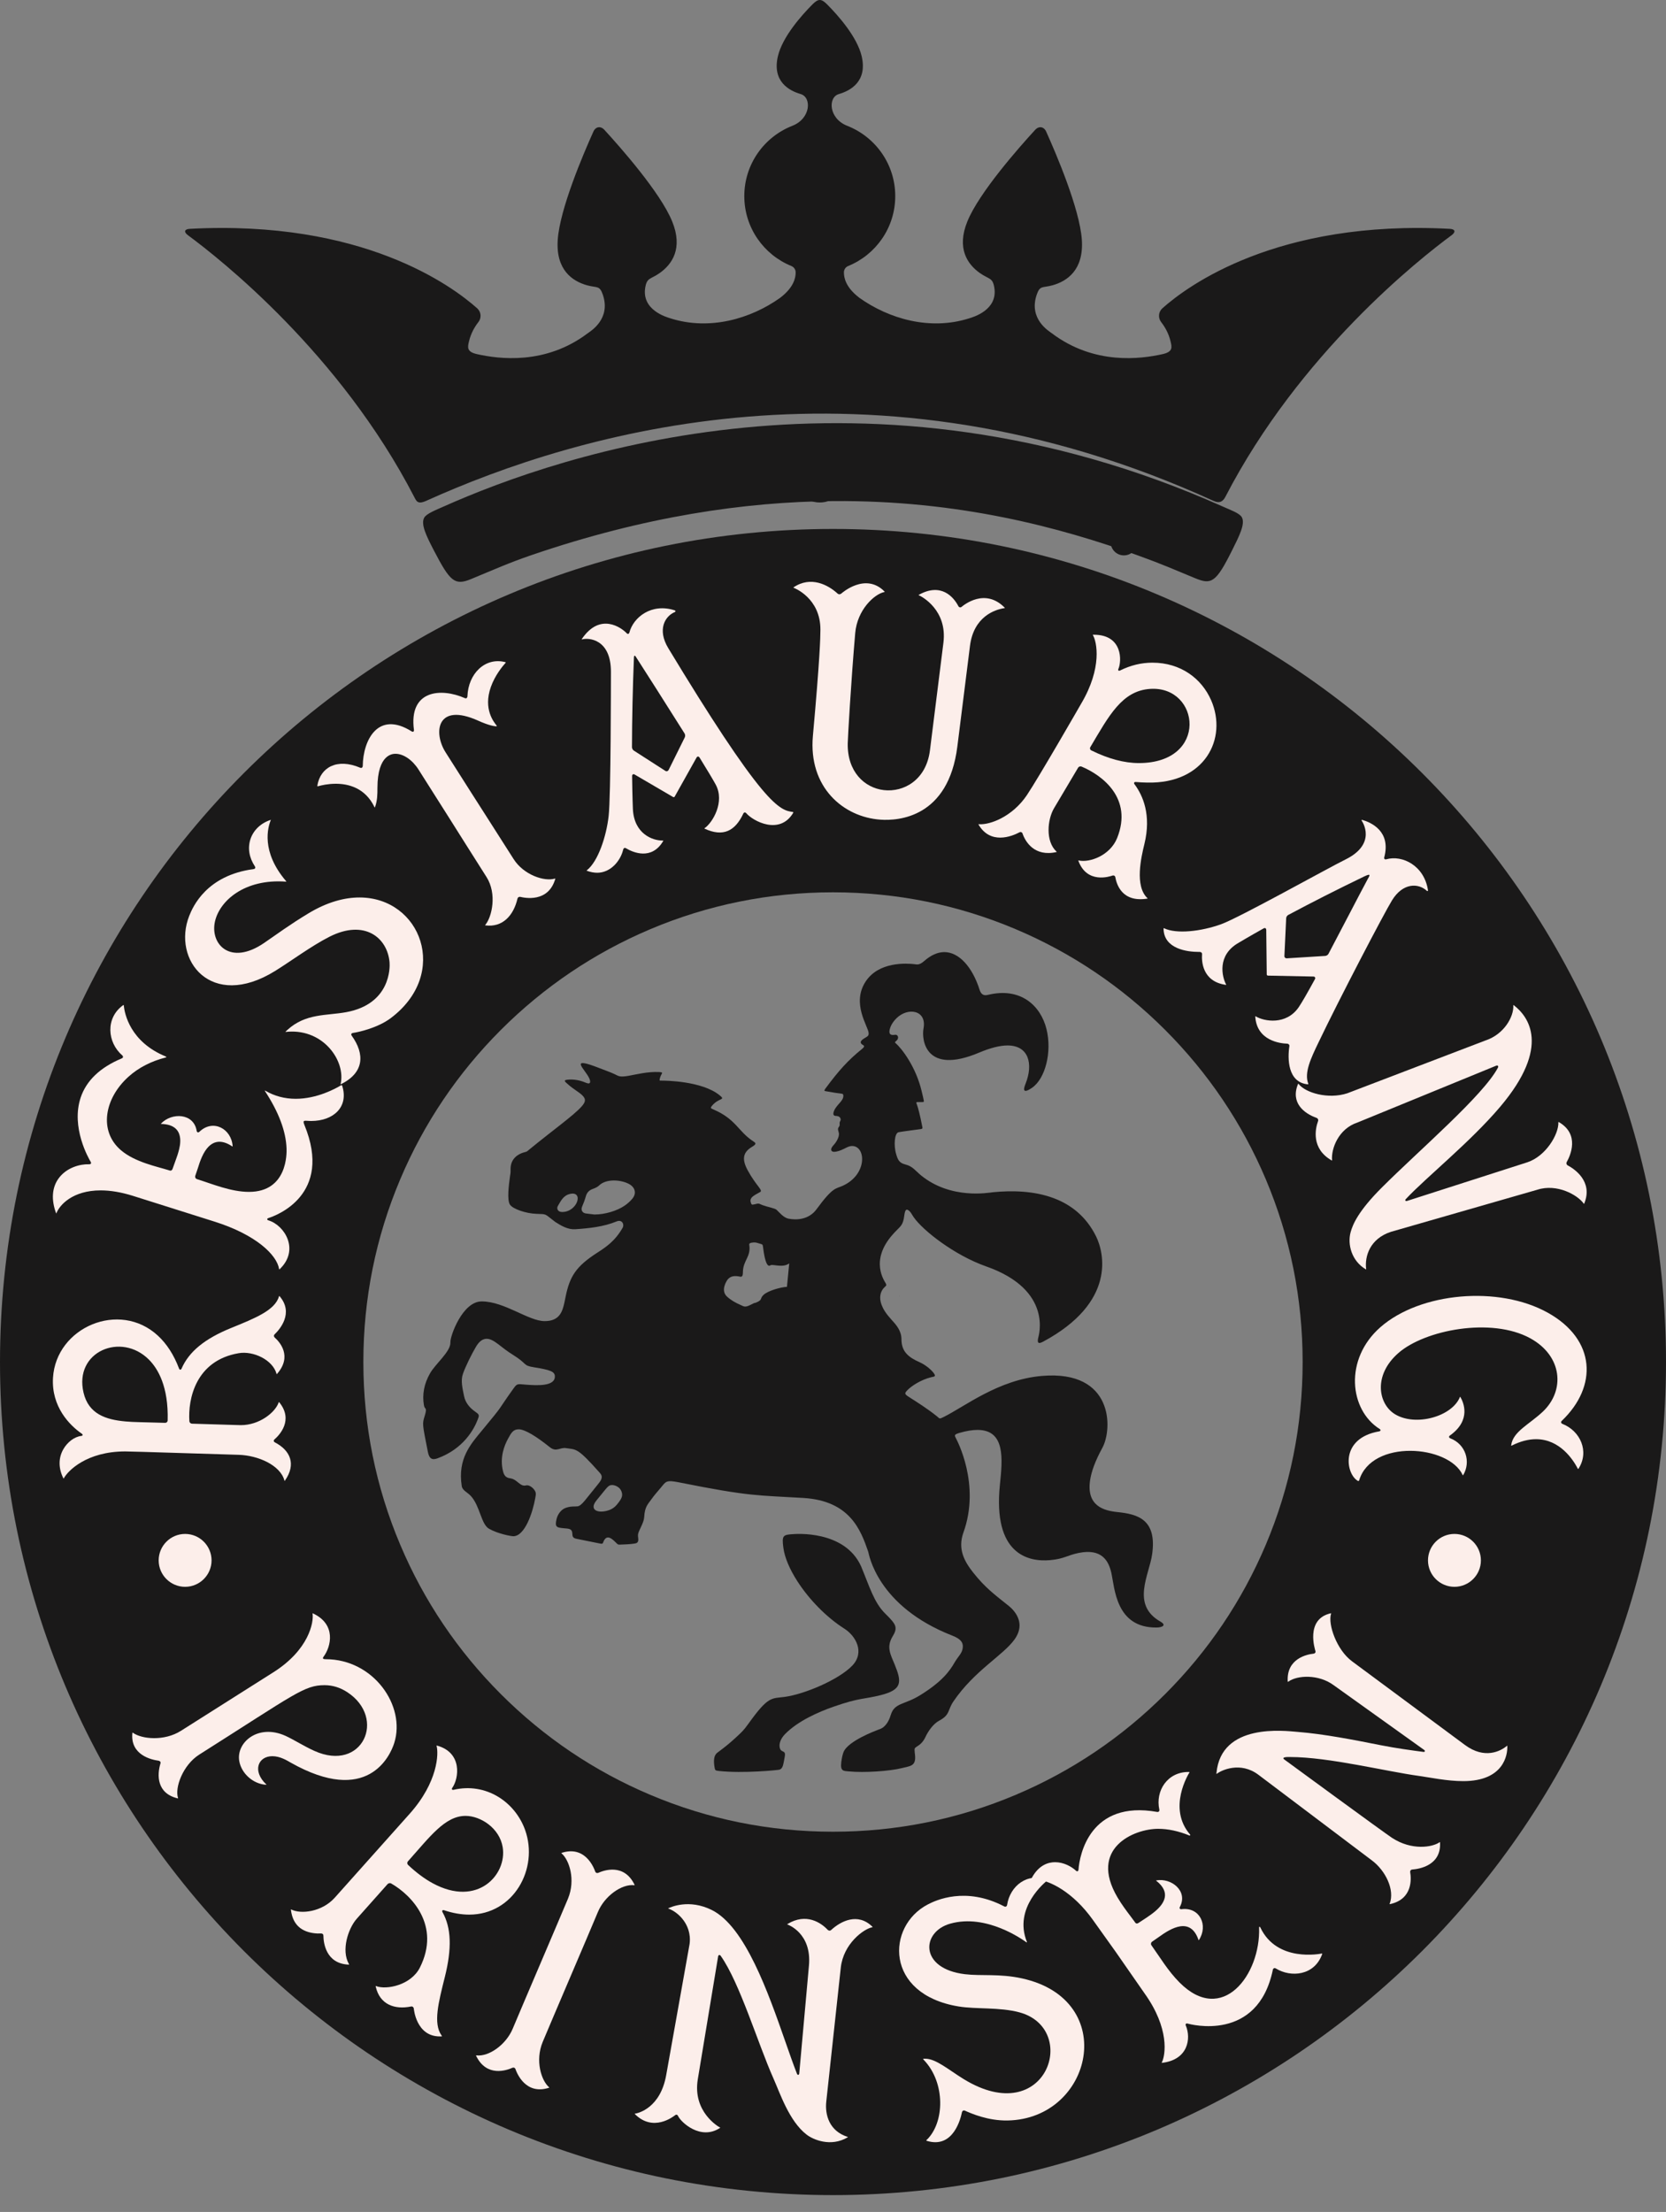 <?xml version="1.0" encoding="UTF-8"?> <svg xmlns="http://www.w3.org/2000/svg" xmlns:xlink="http://www.w3.org/1999/xlink" width="58px" height="77px" viewBox="0 0 58 77" version="1.1"><rect x="0" y="0" width="58" height="77" fill="#808080" stroke="none"/><title>prinsen-logotyp-klassisk-pms</title><g id="Desktop" stroke="none" stroke-width="1" fill="none" fill-rule="evenodd"><g id="Front-Page" transform="translate(-319, -2052)"><g id="Section-/-Clients" transform="translate(-9, 690)"><g id="Group-19" transform="translate(248, 1350)"><g id="prinsen-logotyp-klassisk-pms" transform="translate(80, 12)"><path d="M44.066,53.777 C43.242,55.724 42.063,57.473 40.562,58.974 C39.06,60.476 37.311,61.655 35.364,62.478 C33.349,63.331 31.207,63.763 29,63.763 C26.793,63.763 24.651,63.331 22.636,62.478 C20.689,61.655 18.94,60.476 17.438,58.974 C15.937,57.473 14.758,55.724 13.935,53.777 C13.082,51.761 12.65,49.62 12.65,47.413 C12.65,45.205 13.082,43.064 13.935,41.048 C14.758,39.101 15.937,37.353 17.438,35.851 C18.94,34.35 20.689,33.171 22.636,32.347 C24.651,31.495 26.793,31.062 29,31.062 C31.207,31.062 33.349,31.495 35.364,32.347 C37.311,33.171 39.06,34.35 40.562,35.851 C42.063,37.353 43.242,39.101 44.066,41.048 C44.918,43.064 45.35,45.205 45.35,47.413 C45.35,49.62 44.918,51.761 44.066,53.777 Z M57.411,41.568 C57.03,39.706 56.461,37.875 55.721,36.125 C54.994,34.406 54.095,32.749 53.047,31.199 C52.01,29.663 50.818,28.219 49.506,26.907 C48.194,25.594 46.75,24.403 45.214,23.365 C43.664,22.318 42.006,21.418 40.288,20.692 C38.538,19.951 36.707,19.383 34.845,19.002 C32.934,18.611 30.968,18.413 29,18.413 C27.032,18.413 25.066,18.611 23.155,19.002 C21.293,19.383 19.462,19.951 17.712,20.692 C15.994,21.418 14.336,22.318 12.786,23.365 C11.25,24.403 9.806,25.594 8.494,26.907 C7.182,28.219 5.99,29.663 4.953,31.199 C3.905,32.749 3.006,34.406 2.279,36.125 C1.539,37.875 0.97,39.706 0.589,41.568 C0.198,43.479 0,45.445 0,47.413 C0,49.38 0.198,51.347 0.589,53.257 C0.97,55.119 1.539,56.951 2.279,58.701 C3.006,60.419 3.905,62.076 4.953,63.627 C5.99,65.162 7.182,66.606 8.494,67.919 C9.806,69.231 11.25,70.423 12.786,71.46 C14.336,72.507 15.994,73.407 17.712,74.134 C19.462,74.874 21.293,75.443 23.155,75.824 C25.066,76.214 27.032,76.413 29,76.413 C30.968,76.413 32.934,76.214 34.845,75.824 C36.707,75.443 38.538,74.874 40.288,74.134 C42.006,73.407 43.664,72.507 45.214,71.46 C46.75,70.423 48.194,69.231 49.506,67.919 C50.818,66.606 52.01,65.162 53.047,63.627 C54.095,62.076 54.994,60.419 55.721,58.701 C56.461,56.951 57.03,55.119 57.411,53.257 C57.802,51.347 58,49.38 58,47.413 C58,45.445 57.802,43.479 57.411,41.568 L57.411,41.568 Z" id="Fill-3" fill="#1A1919"></path><path d="M27.397,44.795 C27.176,44.807 26.743,44.929 26.588,45.07 C26.436,45.208 26.566,45.242 26.326,45.342 C26.261,45.369 26.285,45.34 26.19,45.392 C25.931,45.531 25.914,45.484 25.768,45.42 C25.605,45.35 25.449,45.261 25.312,45.137 C25.068,44.916 25.309,44.571 25.331,44.543 C25.427,44.422 25.568,44.397 25.772,44.442 C25.823,44.454 25.856,44.411 25.856,44.371 C25.862,44.347 25.863,44.312 25.864,44.27 C25.874,43.877 26.137,43.755 26.089,43.361 C26.085,43.329 26.059,43.275 26.172,43.258 C26.323,43.234 26.361,43.27 26.492,43.304 C26.557,43.322 26.554,43.335 26.569,43.447 C26.669,44.228 26.81,44.045 26.838,44.038 C26.949,44.013 27.268,44.137 27.476,43.979 L27.397,44.795 Z M22.019,41.722 C21.945,41.812 21.851,41.897 21.748,41.968 C21.486,42.15 21.058,42.277 20.707,42.277 L20.692,42.277 C20.692,42.277 20.48,42.251 20.417,42.244 C20.39,42.241 20.307,42.232 20.267,42.161 C20.226,42.09 20.262,42.009 20.274,41.982 C20.326,41.863 20.365,41.755 20.393,41.652 C20.428,41.518 20.505,41.434 20.635,41.388 C20.738,41.352 20.811,41.312 20.857,41.267 C20.971,41.155 21.154,41.093 21.374,41.093 C21.591,41.093 21.818,41.155 21.954,41.249 C22.036,41.307 22.087,41.385 22.099,41.471 C22.111,41.558 22.083,41.645 22.019,41.722 Z M20.774,52.22 C21.155,51.762 21.166,51.695 21.315,51.695 C21.388,51.695 21.606,51.749 21.653,51.976 C21.676,52.087 21.629,52.176 21.548,52.286 C21.447,52.425 21.354,52.515 21.202,52.569 C20.848,52.696 20.474,52.581 20.774,52.22 Z M19.57,42.19 C19.42,42.19 19.365,42.074 19.424,41.976 C19.518,41.82 19.603,41.62 19.837,41.563 C20.331,41.442 20.11,42.19 19.57,42.19 Z M40.398,56.448 C39.37,55.863 40.008,54.827 40.11,54.109 C40.284,52.884 39.603,52.708 38.894,52.635 C38.441,52.588 37.818,52.431 37.95,51.531 C37.993,51.237 38.122,50.867 38.378,50.399 C38.735,49.746 38.777,47.686 36.279,47.896 C34.754,48.024 33.582,48.969 32.837,49.334 C32.696,49.404 32.717,49.382 32.622,49.305 C32.299,49.044 31.916,48.803 31.648,48.632 C31.486,48.527 31.48,48.506 31.596,48.387 C31.738,48.242 32.065,48.028 32.422,47.941 C32.522,47.917 32.615,47.928 32.484,47.769 C32.388,47.653 32.202,47.503 32.022,47.423 C31.628,47.249 31.384,47.054 31.383,46.62 C31.382,46.317 31.198,46.115 31.019,45.92 C30.329,45.167 30.797,44.807 30.805,44.799 C30.859,44.749 30.866,44.743 30.838,44.677 C30.801,44.602 30.265,43.894 31.075,42.978 C31.324,42.695 31.41,42.695 31.465,42.421 C31.494,42.272 31.494,42.039 31.625,42.13 C31.712,42.19 31.728,42.254 31.814,42.378 C32.133,42.834 33.224,43.695 34.334,44.085 C36.684,44.911 36.153,46.524 36.142,46.579 C36.115,46.716 36.123,46.807 36.309,46.707 C38.87,45.335 38.437,43.602 38.158,43.038 C37.813,42.341 37.281,41.934 36.689,41.711 C35.997,41.45 35.223,41.438 34.57,41.502 C34.431,41.516 33.11,41.767 32.065,40.916 C31.869,40.756 31.776,40.599 31.52,40.536 C31.301,40.481 31.258,40.372 31.201,40.184 C31.105,39.865 31.143,39.442 31.283,39.413 C31.371,39.394 32.058,39.304 32.06,39.304 C32.11,39.297 32.12,39.28 32.112,39.238 C32.018,38.752 31.953,38.544 31.935,38.491 L31.914,38.429 C31.894,38.382 31.894,38.364 31.941,38.364 C32.03,38.365 32.038,38.365 32.099,38.363 C32.165,38.365 32.168,38.354 32.16,38.308 C32.148,38.24 32.12,38.123 32.082,37.966 C31.886,37.151 31.408,36.508 31.176,36.31 C31.129,36.27 31.205,36.243 31.239,36.196 C31.301,36.106 31.245,36.013 31.171,36.021 C31.086,36.031 30.925,36.06 30.973,35.841 C30.994,35.748 31.054,35.6 31.21,35.446 C31.607,35.052 32.273,35.16 32.151,35.801 C32.078,36.185 32.21,37.435 34.088,36.642 C34.479,36.477 34.812,36.393 35.078,36.393 C35.816,36.393 35.977,37.038 35.705,37.722 C35.659,37.838 35.545,38.132 35.931,37.865 C36.392,37.548 36.629,36.62 36.433,35.825 C36.231,35.005 35.53,34.353 34.391,34.633 L34.389,34.633 C34.233,34.672 34.15,34.6 34.105,34.459 C33.848,33.647 33.377,33.143 32.876,33.143 C32.643,33.143 32.406,33.249 32.17,33.458 C31.999,33.61 31.908,33.571 31.843,33.564 C31.557,33.531 30.594,33.469 30.136,34.168 C29.637,34.928 30.221,35.72 30.24,35.956 C30.247,36.041 30.219,36.068 30.139,36.115 C30.056,36.163 29.854,36.274 30.045,36.378 C30.11,36.413 30.085,36.455 30.002,36.522 C29.527,36.905 29.2,37.266 28.738,37.891 C28.673,37.979 28.711,37.979 28.746,37.985 C29.031,38.038 29.163,38.054 29.296,38.071 C29.35,38.079 29.362,38.094 29.36,38.159 C29.355,38.334 29.118,38.457 29.033,38.679 C28.989,38.791 29.022,38.841 29.085,38.845 C29.135,38.849 29.222,38.848 29.255,38.923 C29.267,38.95 29.273,38.979 29.261,39.002 C29.214,39.09 29.235,39.102 29.232,39.157 C29.228,39.219 29.188,39.238 29.179,39.274 C29.16,39.362 29.215,39.399 29.206,39.501 C29.198,39.596 29.135,39.74 29.006,39.878 C28.89,40.003 28.918,40.124 29.102,40.09 C29.252,40.062 29.329,40.016 29.48,39.943 C29.533,39.917 29.597,39.893 29.665,39.893 C30.149,39.893 30.206,40.882 29.34,41.277 C29.093,41.39 29.005,41.306 28.428,42.093 C28.162,42.456 27.739,42.479 27.454,42.423 C27.269,42.387 27.127,42.195 27.033,42.112 C26.975,42.059 26.716,42.014 26.546,41.951 C26.409,41.901 26.451,41.874 26.252,41.926 C26.167,41.948 26.162,41.927 26.139,41.862 C26.117,41.8 26.122,41.752 26.16,41.7 C26.218,41.618 26.368,41.551 26.464,41.494 C26.572,41.431 26.331,41.29 26.031,40.741 C25.807,40.33 25.881,40.101 26.187,39.918 C26.366,39.811 26.304,39.783 26.192,39.708 C25.707,39.383 25.609,38.953 24.846,38.625 C24.74,38.579 24.722,38.572 24.787,38.493 C25.032,38.198 25.281,38.311 25.049,38.124 C24.435,37.628 23.174,37.616 23.013,37.617 C22.962,37.617 22.957,37.62 22.967,37.566 C22.982,37.493 23.004,37.441 23.032,37.394 C23.062,37.341 23.066,37.323 22.937,37.318 C22.533,37.301 22.166,37.4 21.891,37.448 C21.557,37.507 21.535,37.455 21.389,37.388 C21.218,37.31 21.091,37.269 20.88,37.186 C19.774,36.752 20.356,37.199 20.512,37.531 C20.573,37.66 20.56,37.757 20.413,37.697 C20.282,37.643 20.087,37.57 19.825,37.58 C19.569,37.591 19.663,37.648 19.797,37.766 C19.957,37.907 20.146,38.011 20.26,38.117 C20.419,38.265 20.381,38.369 20.242,38.524 C19.959,38.84 19.217,39.366 18.426,40.016 C18.321,40.102 18.367,40.079 18.221,40.121 C18.071,40.166 17.772,40.31 17.775,40.698 C17.777,40.86 17.77,40.835 17.753,40.964 C17.713,41.257 17.648,41.764 17.751,41.93 C17.849,42.087 18.317,42.243 18.671,42.254 C19.062,42.267 18.945,42.247 19.323,42.531 L19.322,42.531 C19.544,42.674 19.77,42.806 20.027,42.79 C20.511,42.758 21.012,42.706 21.468,42.518 C21.658,42.441 21.742,42.624 21.677,42.738 C21.408,43.21 21.09,43.415 20.783,43.614 C20.055,44.084 19.837,44.429 19.693,45.129 L19.655,45.317 L19.655,45.317 C19.583,45.659 19.481,45.989 18.962,45.989 C18.398,45.989 17.565,45.303 16.769,45.303 C16.098,45.303 15.669,46.516 15.68,46.725 C15.697,47.046 15.167,47.464 14.972,47.805 C14.76,48.175 14.696,48.547 14.758,48.915 C14.786,49.083 14.882,48.97 14.788,49.28 C14.697,49.579 14.7,49.541 14.895,50.537 C14.943,50.784 15.046,50.833 15.232,50.765 C16.133,50.435 16.5,49.756 16.626,49.429 C16.7,49.239 16.688,49.246 16.506,49.113 C16.356,49.004 16.205,48.831 16.159,48.613 C16.098,48.32 16.034,48.054 16.117,47.822 C16.217,47.541 16.427,47.123 16.571,46.881 C16.642,46.762 16.758,46.604 16.943,46.604 C17.196,46.604 17.432,46.9 17.843,47.153 C18.39,47.49 18.183,47.53 18.592,47.596 C19.162,47.688 19.312,47.746 19.317,47.908 C19.328,48.269 18.689,48.23 18.301,48.2 C18.009,48.177 18.007,48.152 17.871,48.342 C17.273,49.178 17.591,48.818 16.78,49.796 C16.382,50.276 15.928,50.78 16.075,51.73 C16.1,51.889 16.271,51.942 16.395,52.079 C16.715,52.433 16.748,53.062 17.026,53.217 C17.354,53.402 17.806,53.477 17.869,53.477 C18.273,53.477 18.548,52.65 18.636,52.14 C18.657,52.018 18.675,51.965 18.6,51.861 C18.53,51.764 18.407,51.683 18.311,51.708 C18.109,51.762 18.008,51.5 17.779,51.464 C17.684,51.449 17.567,51.431 17.515,51.228 C17.387,50.731 17.562,50.311 17.685,50.085 C17.796,49.881 17.865,49.755 18.057,49.755 C18.271,49.755 18.67,49.999 19.134,50.372 C19.374,50.566 19.481,50.374 19.714,50.411 C20.066,50.466 20.097,50.384 20.888,51.278 C21.018,51.425 20.916,51.55 20.788,51.705 C20.381,52.2 20.251,52.418 20.105,52.436 C19.975,52.451 19.917,52.424 19.728,52.478 C19.53,52.534 19.414,52.72 19.376,52.878 C19.305,53.169 19.391,53.174 19.616,53.198 C19.809,53.218 19.922,53.2 19.927,53.409 C19.929,53.505 19.967,53.546 20.073,53.567 C20.392,53.63 20.656,53.683 20.903,53.734 C20.971,53.748 20.985,53.728 20.996,53.698 C21.119,53.35 21.34,53.6 21.46,53.716 C21.52,53.774 21.518,53.771 21.609,53.768 C21.733,53.764 21.958,53.755 22.077,53.734 C22.146,53.722 22.208,53.717 22.221,53.617 C22.228,53.552 22.199,53.479 22.216,53.393 C22.244,53.26 22.417,53.006 22.427,52.813 C22.445,52.455 22.553,52.365 22.671,52.2 C22.786,52.039 22.855,51.966 23.017,51.773 C23.185,51.572 23.188,51.512 23.634,51.601 C26.139,52.104 26.385,52.048 27.973,52.145 C29.592,52.245 29.966,53.262 30.226,54.015 C30.25,54.086 30.522,55.909 33.158,56.939 C33.456,57.055 33.53,57.181 33.519,57.338 C33.505,57.552 33.368,57.637 33.223,57.888 C33.066,58.159 32.807,58.536 32.022,59.018 C31.486,59.348 31.143,59.27 31.013,59.693 C30.971,59.828 30.905,59.991 30.775,60.105 C30.679,60.191 30.59,60.2 30.527,60.231 C30.515,60.237 29.519,60.6 29.366,60.993 C29.336,61.07 29.309,61.181 29.288,61.343 C29.247,61.667 29.376,61.646 29.547,61.663 C30.08,61.716 30.977,61.657 31.413,61.545 C31.666,61.48 31.85,61.481 31.86,61.206 C31.865,61.063 31.817,60.91 31.852,60.854 C31.893,60.791 32.085,60.751 32.213,60.477 C32.315,60.256 32.492,60.008 32.691,59.901 C33.088,59.688 32.978,59.541 33.197,59.22 C33.933,58.143 34.931,57.62 35.323,57.065 C35.806,56.383 35.118,55.902 35.07,55.864 C34.625,55.506 34.3,55.271 33.884,54.746 C33.582,54.364 33.331,53.931 33.541,53.347 C34.146,51.669 33.306,50.122 33.291,50.089 C33.236,49.971 33.19,49.942 33.402,49.88 C33.641,49.811 33.852,49.776 34.028,49.776 C35.006,49.776 34.903,50.789 34.811,51.681 C34.561,54.107 35.794,54.377 36.56,54.309 C37.046,54.266 37.151,54.14 37.557,54.058 C38.364,53.895 38.597,54.343 38.689,54.749 C38.81,55.282 38.841,56.672 40.27,56.655 C40.442,56.653 40.634,56.582 40.398,56.448 L40.398,56.448 Z" id="Fill-5" fill="#1A1919"></path><path d="M25.023,61.648 C24.897,61.634 24.894,61.62 24.877,61.525 C24.805,61.105 24.946,61.033 25.007,60.987 C25.196,60.845 25.386,60.7 25.6,60.501 C25.84,60.276 25.87,60.261 26.063,59.993 C26.751,59.034 26.853,59.131 27.315,59.07 C28.001,58.979 29.209,58.469 29.675,57.977 C30.114,57.513 29.79,56.945 29.396,56.695 C28.766,56.297 28.158,55.666 27.753,55.034 C27.494,54.629 27.317,54.223 27.272,53.877 C27.215,53.448 27.255,53.423 27.632,53.403 C27.663,53.402 29.404,53.248 29.978,54.525 C30.27,55.225 30.425,55.781 30.817,56.169 C31.192,56.54 31.27,56.644 31.077,56.961 C30.845,57.343 31.008,57.599 31.152,57.954 C31.395,58.554 31.413,58.819 30.66,59.009 C30.053,59.161 29.941,59.089 29.016,59.412 C28.496,59.593 27.783,59.905 27.335,60.36 C27.18,60.518 27.118,60.691 27.144,60.827 C27.186,61.045 27.371,60.889 27.319,61.157 C27.269,61.414 27.263,61.563 27.135,61.603 C27.085,61.618 25.868,61.741 25.023,61.648" id="Fill-6" fill="#1A1919"></path><path d="M31.325,59.843 C31.312,59.844 31.299,59.846 31.286,59.848 C31.299,59.847 31.311,59.845 31.324,59.844 L31.325,59.843" id="Fill-7" fill="#1A1919"></path><path d="M35.911,56.163 C35.91,56.163 35.908,56.163 35.906,56.163 C35.908,56.163 35.91,56.163 35.911,56.163" id="Fill-8" fill="#1A1919"></path><path d="M35.922,56.162 C35.913,56.162 35.904,56.163 35.895,56.163 C35.904,56.163 35.913,56.163 35.922,56.163 L35.922,56.162" id="Fill-9" fill="#1A1919"></path><path d="M31.304,45.13 L31.305,45.13 C31.307,45.12 31.308,45.11 31.306,45.1 L31.306,45.1 C31.305,45.11 31.305,45.12 31.304,45.13" id="Fill-10" fill="#1A1919"></path><path d="M50.471,7.966 C44.455,7.646 41.338,9.955 40.466,10.733 C40.328,10.857 40.311,11.066 40.425,11.213 C40.546,11.367 40.685,11.596 40.754,11.892 C40.8,12.089 40.837,12.247 40.473,12.328 C39.717,12.497 38.094,12.717 36.615,11.599 C36.518,11.526 35.802,11.104 36.093,10.256 C36.206,9.925 36.296,10.028 36.646,9.93 C37.15,9.788 37.735,9.399 37.663,8.345 C37.589,7.266 36.761,5.335 36.421,4.58 C36.342,4.405 36.169,4.378 36.039,4.519 C35.479,5.129 34.088,6.703 33.679,7.705 C33.291,8.656 33.691,9.206 34.112,9.504 C34.435,9.732 34.556,9.655 34.615,10.007 C34.749,10.795 33.874,11.039 33.739,11.082 C32.376,11.515 30.944,11.099 29.914,10.364 C29.909,10.359 29.902,10.353 29.894,10.347 C29.449,10.002 29.376,9.669 29.38,9.476 C29.381,9.38 29.441,9.296 29.529,9.26 C30.49,8.869 31.167,7.927 31.167,6.827 C31.167,5.714 30.474,4.763 29.496,4.38 C28.85,4.128 28.816,3.387 29.205,3.274 C29.6,3.16 30.203,2.84 29.999,1.961 C29.84,1.278 29.168,0.528 28.796,0.154 C28.594,-0.049 28.49,-0.054 28.284,0.154 C27.912,0.528 27.24,1.278 27.081,1.961 C26.876,2.84 27.479,3.16 27.874,3.274 C28.264,3.387 28.23,4.128 27.583,4.38 C26.605,4.763 25.912,5.714 25.912,6.827 C25.912,7.927 26.59,8.869 27.55,9.26 C27.638,9.296 27.698,9.38 27.7,9.476 C27.704,9.669 27.63,10.002 27.185,10.347 C27.177,10.353 27.171,10.359 27.165,10.364 C26.136,11.099 24.704,11.515 23.341,11.082 C23.205,11.039 22.33,10.795 22.464,10.007 C22.524,9.655 22.644,9.732 22.967,9.504 C23.389,9.206 23.789,8.656 23.4,7.705 C22.991,6.703 21.6,5.129 21.04,4.519 C20.911,4.378 20.737,4.405 20.659,4.58 C20.318,5.335 19.491,7.266 19.417,8.345 C19.344,9.399 19.93,9.788 20.434,9.93 C20.784,10.028 20.873,9.925 20.986,10.256 C21.277,11.104 20.561,11.526 20.464,11.599 C18.985,12.717 17.363,12.497 16.607,12.328 C16.243,12.247 16.28,12.089 16.325,11.892 C16.394,11.596 16.533,11.367 16.654,11.213 C16.769,11.066 16.752,10.857 16.613,10.733 C15.741,9.955 12.625,7.646 6.608,7.966 C6.417,7.976 6.39,8.075 6.544,8.189 C7.661,9.011 11.837,12.303 14.416,17.29 C14.495,17.443 14.538,17.57 14.836,17.435 C20.102,15.059 30.339,11.994 42.244,17.435 C42.473,17.54 42.584,17.443 42.663,17.29 C45.242,12.303 49.418,9.011 50.535,8.189 C50.689,8.075 50.662,7.976 50.471,7.966" id="Fill-11" fill="#1A1919"></path><path d="M42.574,17.635 C30.24,12.132 19.54,15.806 15.439,17.635 C15.175,17.753 14.844,17.881 14.767,18.023 C14.642,18.256 14.851,18.671 15.11,19.171 C15.669,20.246 15.833,20.391 16.396,20.159 C17.219,19.819 17.721,19.591 18.51,19.321 C22.426,17.982 25.923,17.467 29.01,17.443 C33.363,17.409 36.898,18.353 39.636,19.342 C40.472,19.644 40.92,19.844 41.608,20.128 C42.171,20.36 42.33,20.285 42.887,19.171 C43.138,18.667 43.359,18.24 43.234,18.007 C43.157,17.865 42.838,17.753 42.574,17.635" id="Fill-12" fill="#1A1919"></path><path d="M29.46,16.571 C29.46,16.063 29.048,15.651 28.54,15.651 C28.031,15.651 27.619,16.063 27.619,16.571 C27.619,17.08 28.031,17.492 28.54,17.492 C29.048,17.492 29.46,17.08 29.46,16.571" id="Fill-13" fill="#1A1919"></path><path d="M18.413,18.863 C18.407,18.609 18.197,18.407 17.943,18.413 C17.688,18.418 17.487,18.629 17.492,18.883 C17.498,19.137 17.708,19.339 17.962,19.333 C18.216,19.328 18.418,19.117 18.413,18.863" id="Fill-14" fill="#1A1919"></path><path d="M23.016,17.022 C23.01,16.768 22.8,16.566 22.546,16.572 C22.292,16.577 22.09,16.787 22.095,17.041 C22.101,17.296 22.311,17.497 22.565,17.492 C22.819,17.487 23.021,17.276 23.016,17.022" id="Fill-15" fill="#1A1919"></path><path d="M38.667,18.863 C38.672,18.609 38.883,18.407 39.137,18.413 C39.391,18.418 39.593,18.629 39.587,18.883 C39.582,19.137 39.371,19.339 39.117,19.333 C38.863,19.328 38.661,19.117 38.667,18.863" id="Fill-16" fill="#1A1919"></path><path d="M34.064,17.022 C34.069,16.768 34.279,16.566 34.534,16.572 C34.788,16.577 34.989,16.787 34.984,17.041 C34.979,17.296 34.768,17.497 34.514,17.492 C34.26,17.487 34.058,17.276 34.064,17.022" id="Fill-17" fill="#1A1919"></path><path d="M6.186,62.602 C5.453,62.427 5.463,61.793 5.587,61.383 C5.604,61.326 5.555,61.296 5.52,61.291 C5.285,61.26 4.527,61.099 4.609,60.323 C4.611,60.31 4.613,60.308 4.628,60.319 C4.942,60.544 5.723,60.615 6.297,60.252 L9.519,58.212 C10.756,57.428 10.927,56.472 10.882,56.172 C10.88,56.156 10.882,56.157 10.892,56.162 C11.72,56.544 11.521,57.328 11.267,57.667 C11.213,57.74 11.256,57.758 11.341,57.758 C13.002,57.758 14.133,59.377 13.726,60.672 C13.583,61.13 12.793,62.868 10.12,61.357 C10.001,61.29 9.759,61.134 9.481,61.134 C8.984,61.134 8.773,61.649 9.27,62.117 C9.279,62.126 9.28,62.129 9.264,62.129 C8.816,62.103 8.408,61.741 8.33,61.307 C8.215,60.661 8.98,59.991 9.94,60.426 C10.219,60.552 10.575,60.783 10.944,60.949 C12.62,61.707 13.47,59.809 12.091,58.906 C11.844,58.744 11.578,58.662 11.301,58.662 C10.591,58.662 10.288,58.956 6.939,61.077 C6.365,61.44 6.08,62.231 6.197,62.586 C6.204,62.605 6.199,62.605 6.186,62.602" id="Fill-18" fill="#FCEEEA"></path><path d="M9.717,44.176 C9.638,43.682 8.912,42.981 7.471,42.526 L4.627,41.628 C4.225,41.502 3.848,41.438 3.505,41.438 C2.526,41.438 2.075,41.947 1.964,42.232 C1.959,42.245 1.956,42.243 1.952,42.231 C1.78,41.763 1.81,41.348 2.03,41.035 C2.308,40.64 2.793,40.519 3.093,40.529 C3.18,40.532 3.18,40.481 3.157,40.443 C3.085,40.324 2.465,39.245 2.807,38.211 C3.004,37.617 3.486,37.157 4.238,36.844 C4.299,36.819 4.289,36.765 4.255,36.736 C3.734,36.288 3.664,35.437 4.287,34.99 C4.294,34.985 4.307,34.976 4.309,35.002 C4.339,35.292 4.53,36.266 5.768,36.776 C5.806,36.792 5.796,36.805 5.765,36.813 C5.274,36.937 4.826,37.162 4.47,37.484 C3.629,38.244 3.435,39.378 4.211,40.04 C4.701,40.459 5.473,40.609 5.878,40.737 C5.906,40.745 5.976,40.781 6.01,40.683 C6.144,40.297 6.17,40.255 6.216,40.084 C6.262,39.916 6.487,39.146 5.613,39.125 C5.596,39.124 5.598,39.122 5.606,39.113 C5.974,38.721 6.745,38.741 6.847,39.365 C6.856,39.42 6.901,39.436 6.943,39.397 C7.42,38.94 8.059,39.296 8.099,39.898 C8.1,39.913 8.098,39.914 8.083,39.905 C7.716,39.659 7.315,39.637 7.028,40.277 C6.965,40.418 6.921,40.559 6.889,40.662 C6.864,40.74 6.875,40.707 6.798,40.931 C6.784,40.972 6.802,41.028 6.857,41.046 C7.386,41.212 8.039,41.49 8.668,41.49 C10.017,41.49 9.981,40.133 9.976,39.982 C9.956,39.382 9.702,38.708 9.222,37.978 C9.217,37.97 9.225,37.961 9.233,37.966 C9.552,38.154 9.909,38.25 10.295,38.25 C11.041,38.25 11.688,37.892 11.869,37.782 C11.887,37.771 11.906,37.775 11.913,37.796 C12.147,38.531 11.611,39.022 10.835,39.022 C10.612,39.022 10.517,38.963 10.597,39.158 C11.604,41.603 9.599,42.32 9.346,42.401 C9.288,42.42 9.287,42.464 9.347,42.482 C9.918,42.656 10.438,43.517 9.733,44.184 C9.723,44.193 9.72,44.195 9.717,44.176" id="Fill-19" fill="#FCEEEA"></path><path d="M40.448,71.794 C40.577,71.54 40.721,70.613 39.849,69.394 L38.845,67.949 L38.04,66.822 C37.373,65.889 36.538,65.421 35.967,65.411 C35.906,65.41 35.89,65.427 35.919,65.374 C36.164,64.92 36.495,64.824 36.731,64.824 C37.033,64.824 37.305,64.977 37.458,65.119 C37.506,65.164 37.544,65.132 37.547,65.085 C37.583,64.555 37.958,62.66 40.283,63.074 C40.337,63.083 40.372,63.046 40.361,62.994 C40.218,62.338 40.641,61.683 41.375,61.683 C41.395,61.683 41.422,61.679 41.405,61.707 C41.39,61.733 40.631,62.937 41.432,63.862 C41.447,63.879 41.428,63.904 41.408,63.895 C41.029,63.74 40.664,63.662 40.32,63.662 C39.467,63.662 37.9,64.343 38.902,66.045 C39.051,66.299 39.225,66.529 39.366,66.715 C39.416,66.783 39.464,66.847 39.504,66.901 C39.519,66.923 39.553,66.995 39.639,66.936 C39.801,66.826 40.03,66.691 40.219,66.53 C40.533,66.263 40.776,65.88 40.255,65.472 C40.242,65.461 40.244,65.46 40.256,65.458 C40.774,65.362 41.369,65.824 41.077,66.38 C41.048,66.435 41.085,66.467 41.134,66.46 C41.772,66.378 42.071,67.024 41.74,67.532 C41.732,67.544 41.73,67.544 41.724,67.528 C41.444,66.716 40.773,67.116 40.339,67.431 C40.272,67.48 40.3,67.46 40.108,67.592 C40.067,67.621 40.057,67.676 40.086,67.717 C40.385,68.135 40.66,68.605 41.065,69.012 C42.554,70.508 43.888,68.747 43.834,67.103 C43.832,67.054 43.864,67.069 43.879,67.099 C44.458,68.324 45.979,68.01 46.011,68.004 C46.025,68.002 46.037,68.003 46.03,68.023 C45.762,68.777 44.941,68.845 44.418,68.524 C44.371,68.495 44.324,68.517 44.313,68.567 C43.787,71.112 41.419,70.463 41.347,70.442 C41.296,70.427 41.259,70.456 41.283,70.512 C41.471,70.954 41.368,71.703 40.454,71.809 C40.443,71.81 40.44,71.811 40.448,71.794" id="Fill-20" fill="#FCEEEA"></path><path d="M47.549,44.186 C47.051,43.892 46.906,43.314 47.02,42.895 C47.095,42.618 47.291,42.154 48.107,41.339 C49.4,40.046 51.648,38.126 52.15,37.163 C52.172,37.121 52.151,37.072 52.086,37.098 L47.26,39.075 C46.598,39.292 46.34,39.985 46.374,40.385 C46.375,40.404 46.371,40.402 46.36,40.395 C45.648,39.988 45.785,39.304 45.887,39.025 C45.904,38.979 45.881,38.931 45.834,38.914 C45.405,38.761 44.918,38.392 45.19,37.734 C45.195,37.721 45.198,37.718 45.21,37.734 C45.446,38.04 46.236,38.276 46.904,38.058 L51.708,36.222 C52.373,36.005 52.706,35.378 52.684,35.001 C52.683,34.983 52.683,34.979 52.7,34.992 C53.196,35.371 54.018,36.414 52.226,38.529 C51.177,39.766 49.672,40.963 48.944,41.739 C48.904,41.781 48.926,41.824 48.988,41.804 L53.17,40.461 C53.817,40.249 54.267,39.485 54.253,39.072 C54.253,39.052 54.257,39.053 54.269,39.06 C55.01,39.489 54.667,40.233 54.544,40.451 C54.52,40.493 54.535,40.545 54.579,40.568 C54.795,40.683 55.474,41.119 55.153,41.897 C55.148,41.911 55.145,41.911 55.134,41.896 C54.925,41.599 54.207,41.191 53.517,41.416 L48.422,42.881 C47.696,43.119 47.505,43.727 47.561,44.177 C47.563,44.193 47.56,44.193 47.549,44.186" id="Fill-21" fill="#FCEEEA"></path><path d="M28.077,74.304 C27.471,73.832 27.158,72.87 26.925,72.348 C26.386,71.14 25.755,69.023 25.091,68.084 C25.059,68.038 25.01,68.049 25.001,68.102 L24.293,72.381 C24.105,73.519 25.027,74.041 25.059,74.055 C25.08,74.064 25.074,74.069 25.064,74.075 C24.387,74.522 23.698,73.868 23.606,73.658 C23.597,73.636 23.561,73.587 23.504,73.631 C23.433,73.685 22.738,74.228 22.102,73.592 C22.092,73.582 22.092,73.579 22.11,73.577 C22.221,73.56 22.989,73.383 23.193,72.235 L24.008,67.668 C24.055,67.3 23.923,67.025 23.804,66.858 C23.667,66.666 23.468,66.509 23.27,66.439 C23.257,66.434 23.259,66.432 23.271,66.426 C23.342,66.393 23.983,66.092 24.78,66.488 C25.944,67.066 26.752,69.384 27.343,71.076 C27.487,71.488 27.623,71.878 27.746,72.19 C27.769,72.249 27.82,72.231 27.825,72.179 L28.163,68.419 C28.263,67.299 27.438,67.001 27.417,66.994 C27.398,66.987 27.403,66.984 27.413,66.978 C28.069,66.575 28.588,66.935 28.815,67.178 C28.833,67.198 28.888,67.228 28.937,67.183 C29.269,66.878 29.862,66.566 30.374,67.072 C30.384,67.082 30.385,67.085 30.365,67.089 C30.069,67.145 29.361,67.662 29.271,68.496 L28.766,73.155 C28.715,73.618 28.87,74.183 29.509,74.386 C29.525,74.391 29.524,74.393 29.513,74.4 C28.914,74.756 28.294,74.474 28.077,74.304" id="Fill-22" fill="#FCEEEA"></path><path d="M48.38,66.269 C48.565,65.786 48.234,65.118 47.767,64.766 L43.812,61.782 C43.18,61.305 42.519,61.626 42.371,61.74 C42.35,61.756 42.347,61.753 42.35,61.723 C42.509,59.966 44.721,60.252 45.172,60.288 C46.1,60.362 47.133,60.566 48.066,60.751 C48.615,60.86 49.15,60.931 49.55,60.984 C49.605,60.992 49.629,60.952 49.579,60.915 L46.431,58.663 C45.913,58.279 45.168,58.308 44.849,58.54 C44.834,58.551 44.832,58.547 44.831,58.534 C44.782,57.731 45.508,57.589 45.731,57.565 C45.765,57.562 45.813,57.531 45.795,57.472 C45.786,57.441 45.429,56.363 46.327,56.16 C46.345,56.156 46.343,56.162 46.339,56.177 C46.225,56.541 46.532,57.434 47.071,57.832 C47.609,58.231 51.003,60.745 51.003,60.745 C51.686,61.251 52.244,60.959 52.461,60.775 C52.473,60.765 52.475,60.767 52.475,60.78 C52.49,61.084 52.353,62.002 50.942,62.002 C50.374,62.002 49.778,61.873 49.401,61.821 C48.256,61.665 46.26,61.163 44.917,61.163 C44.895,61.163 44.578,61.148 44.713,61.25 C44.713,61.25 48.189,63.799 48.465,63.979 C49.148,64.424 49.865,64.306 50.115,64.131 C50.131,64.119 50.132,64.123 50.133,64.136 C50.181,64.941 49.405,65.061 49.166,65.079 C49.104,65.084 49.088,65.137 49.094,65.17 C49.131,65.387 49.192,66.111 48.39,66.284 C48.377,66.287 48.373,66.287 48.38,66.269" id="Fill-23" fill="#FCEEEA"></path><path d="M17.946,72.028 C17.926,71.972 17.874,71.965 17.838,71.981 C17.648,72.066 16.942,72.323 16.575,71.563 C16.569,71.551 16.568,71.547 16.588,71.549 C17.023,71.6 17.62,71.173 17.85,70.619 C18.123,69.963 19.499,66.753 19.772,66.098 C20.047,65.436 19.817,64.744 19.552,64.518 C19.537,64.505 19.541,64.503 19.553,64.499 C20.365,64.237 20.667,64.998 20.721,65.147 C20.741,65.202 20.793,65.21 20.829,65.194 C21.019,65.109 21.725,64.851 22.092,65.611 C22.098,65.624 22.098,65.627 22.079,65.625 C21.645,65.575 21.047,66.001 20.816,66.556 C20.544,67.211 19.168,70.421 18.895,71.077 C18.62,71.738 18.85,72.431 19.114,72.657 C19.13,72.67 19.126,72.672 19.113,72.676 C18.302,72.937 17.999,72.177 17.946,72.028" id="Fill-24" fill="#FCEEEA"></path><path d="M28.3,25.619 C28.544,22.916 28.561,22.195 28.562,21.919 C28.565,20.818 27.653,20.47 27.632,20.462 C27.614,20.456 27.617,20.453 27.628,20.445 C28.224,20.041 28.826,20.356 29.159,20.662 C29.203,20.702 29.258,20.687 29.285,20.665 C29.299,20.653 30.126,19.91 30.795,20.592 C30.804,20.602 30.806,20.605 30.786,20.609 C30.44,20.68 29.843,21.226 29.773,22.04 C29.625,23.762 29.516,25.696 29.513,25.87 C29.491,26.858 30.091,27.424 30.769,27.504 C31.467,27.585 32.246,27.149 32.375,26.121 L32.844,22.374 C32.986,21.238 32.095,20.766 31.988,20.721 C31.973,20.714 31.975,20.713 31.986,20.707 C32.768,20.269 33.202,20.786 33.365,21.102 C33.379,21.129 33.425,21.168 33.477,21.125 C33.553,21.063 34.29,20.454 34.977,21.153 C34.987,21.164 34.988,21.166 34.97,21.169 C34.633,21.218 33.897,21.466 33.769,22.483 L33.329,25.988 C33.018,28.46 31.283,28.577 30.655,28.533 C29.355,28.444 28.14,27.402 28.3,25.619" id="Fill-25" fill="#FCEEEA"></path><path d="M16.208,63.212 C15.493,63.212 14.972,63.933 14.202,64.794 C14.17,64.83 14.172,64.886 14.207,64.919 C14.493,65.189 14.781,65.403 15.065,65.557 C16.627,66.405 17.656,65.256 17.501,64.304 C17.393,63.637 16.731,63.212 16.208,63.212 Z M15.31,70.889 C14.491,70.889 14.408,69.937 14.406,69.918 C14.4,69.873 14.362,69.837 14.311,69.847 C13.733,69.965 13.222,69.776 13.082,69.16 C13.076,69.134 13.073,69.129 13.094,69.137 C13.453,69.277 14.311,69.106 14.62,68.488 C15.349,67.031 14.333,65.973 13.619,65.565 C13.577,65.541 13.522,65.555 13.493,65.587 C13.224,65.889 13.123,66.005 12.424,66.788 C12.121,67.127 11.87,67.893 12.149,68.372 C12.159,68.391 12.154,68.39 12.142,68.39 C11.334,68.359 11.262,67.612 11.259,67.384 C11.258,67.274 11.144,67.311 11.049,67.306 C10.616,67.283 10.2,67.1 10.128,66.48 C10.126,66.469 10.126,66.463 10.144,66.472 C10.476,66.64 11.208,66.558 11.655,66.059 L14.258,63.143 C15.252,62.032 15.272,61.039 15.2,60.779 C15.195,60.759 15.199,60.761 15.209,60.764 C16.104,61.005 15.978,61.908 15.747,62.233 C15.717,62.275 15.733,62.317 15.792,62.304 C16.913,62.042 17.931,62.718 18.283,63.708 C18.759,65.045 17.884,66.649 16.336,66.649 C16.336,66.649 16.336,66.649 16.336,66.649 C16.057,66.649 15.762,66.598 15.459,66.496 C15.412,66.48 15.375,66.51 15.406,66.564 C15.711,67.107 15.736,67.825 15.486,68.823 C15.264,69.71 15.077,70.429 15.368,70.85 C15.394,70.889 15.41,70.889 15.31,70.889 L15.31,70.889 Z" id="Fill-26" fill="#FCEEEA"></path><path d="M32.26,74.522 C32.25,74.519 32.239,74.514 32.256,74.497 C32.895,73.889 32.917,72.496 32.163,71.709 C32.126,71.67 32.12,71.664 32.207,71.664 C32.586,71.664 33.02,72.049 33.551,72.375 C36.441,74.146 37.603,70.615 35.483,70.049 C34.79,69.865 33.982,69.947 33.368,69.845 C30.791,69.419 30.853,67.045 32.302,66.294 C32.57,66.154 33.612,65.657 34.962,66.364 C35.006,66.387 35.052,66.366 35.061,66.312 C35.162,65.649 35.772,65.168 36.445,65.445 C36.458,65.45 36.463,65.458 36.447,65.471 C36.423,65.492 35.263,66.4 35.751,67.599 C35.755,67.61 35.743,67.62 35.734,67.613 C35.613,67.527 34.345,66.606 33.079,66.964 C32.068,67.25 32.001,68.532 33.594,68.723 C34.159,68.791 34.79,68.697 35.575,68.868 C38.982,69.612 38.042,73.757 35.084,73.815 C34.39,73.829 33.807,73.568 33.592,73.473 C33.539,73.449 33.498,73.486 33.489,73.528 C33.449,73.725 33.197,74.815 32.26,74.522" id="Fill-27" fill="#FCEEEA"></path><path d="M6.444,55.238 C5.937,55.238 5.524,54.825 5.524,54.318 C5.524,53.81 5.937,53.397 6.444,53.397 C6.952,53.397 7.365,53.81 7.365,54.318 C7.365,54.825 6.952,55.238 6.444,55.238" id="Fill-28" fill="#FCEEEA"></path><path d="M50.635,55.238 C50.127,55.238 49.714,54.825 49.714,54.318 C49.714,53.81 50.127,53.397 50.635,53.397 C51.143,53.397 51.556,53.81 51.556,54.318 C51.556,54.825 51.143,55.238 50.635,55.238" id="Fill-29" fill="#FCEEEA"></path><path d="M47.275,51.552 C46.851,51.318 46.631,50.066 48.013,49.827 C48.069,49.817 48.078,49.773 48.03,49.743 C46.977,49.08 46.789,47.317 48.053,46.204 C49.437,44.985 52.174,44.742 53.885,45.696 C55.56,46.629 55.63,48.261 54.37,49.462 C54.326,49.504 54.353,49.549 54.392,49.565 C55.015,49.808 55.341,50.523 54.954,51.126 C54.951,51.132 54.941,51.147 54.929,51.124 C54.769,50.816 54.307,50.099 53.476,50.099 C53.208,50.099 52.924,50.174 52.629,50.322 C52.613,50.331 52.609,50.326 52.61,50.311 C52.671,49.833 53.233,49.59 53.709,49.143 C54.494,48.404 54.397,47.202 53.274,46.586 C51.922,45.844 49.6,46.296 48.683,47.1 C47.798,47.874 47.981,48.875 48.567,49.231 C49.284,49.666 50.553,49.311 50.825,48.632 C50.831,48.615 50.834,48.618 50.84,48.628 C50.946,48.807 51.234,49.433 50.476,49.972 C50.427,50.007 50.447,50.052 50.489,50.068 C51.032,50.276 51.213,50.889 50.94,51.348 C50.934,51.359 50.93,51.362 50.921,51.345 C50.432,50.293 47.753,50.093 47.318,51.53 C47.312,51.549 47.294,51.562 47.275,51.552" id="Fill-30" fill="#FCEEEA"></path><path d="M2.908,48.478 C3.083,49.223 3.683,49.421 4.376,49.482 C4.689,49.509 4.871,49.503 5.751,49.53 C5.797,49.53 5.836,49.493 5.837,49.448 C5.869,48.271 5.5,47.646 5.185,47.33 C4.221,46.361 2.572,47.047 2.908,48.478 Z M9.901,51.535 C9.758,51.002 8.984,50.664 8.312,50.643 C4.621,50.528 4.452,50.525 4.36,50.525 C3.016,50.525 2.36,51.201 2.221,51.462 C2.213,51.476 2.212,51.473 2.208,51.464 C2.033,51.118 2.03,50.76 2.2,50.457 C2.342,50.201 2.594,50.012 2.827,49.986 C2.892,49.979 2.887,49.934 2.848,49.908 C2.424,49.616 1.785,48.969 1.845,47.961 C1.95,46.206 4.156,45.254 5.497,46.495 C5.805,46.779 6.055,47.166 6.233,47.64 C6.251,47.688 6.297,47.696 6.321,47.642 C6.578,47.051 7.127,46.601 8.048,46.227 C8.892,45.883 9.575,45.611 9.714,45.125 C9.72,45.104 9.724,45.111 9.731,45.119 C10.243,45.71 9.731,46.285 9.562,46.447 C9.523,46.484 9.534,46.535 9.565,46.562 C9.723,46.701 10.194,47.203 9.643,47.828 C9.633,47.839 9.632,47.839 9.627,47.822 C9.495,47.339 8.824,47.019 8.312,47.105 C6.805,47.36 6.541,48.713 6.593,49.474 C6.596,49.519 6.636,49.557 6.683,49.559 C8.493,49.614 8.371,49.61 8.386,49.61 C9.036,49.61 9.586,49.164 9.702,48.818 C9.708,48.799 9.711,48.802 9.72,48.812 C10.231,49.436 9.724,49.96 9.556,50.106 C9.52,50.137 9.522,50.185 9.569,50.209 C10.101,50.486 10.323,50.963 9.92,51.54 C9.905,51.562 9.908,51.561 9.901,51.535 L9.901,51.535 Z" id="Fill-31" fill="#FCEEEA"></path><path d="M11.858,37.734 C12.041,36.948 11.277,35.823 10.025,35.915 C9.999,35.917 9.973,35.92 9.946,35.923 C9.941,35.923 9.938,35.916 9.942,35.912 C9.963,35.891 9.984,35.871 10.006,35.851 C10.643,35.269 11.363,35.361 12.049,35.235 C13.603,34.951 13.577,33.673 13.562,33.5 C13.489,32.64 12.691,31.991 11.473,32.607 C10.839,32.928 10.096,33.481 9.569,33.805 C7.34,35.18 5.985,33.407 6.588,31.882 C6.711,31.57 7.186,30.47 8.833,30.253 C8.892,30.246 8.897,30.192 8.873,30.157 C8.672,29.855 8.618,29.519 8.72,29.209 C8.824,28.897 9.079,28.653 9.421,28.542 C9.431,28.538 9.432,28.538 9.426,28.551 C9.328,28.787 9.075,29.637 9.957,30.669 C9.974,30.689 9.976,30.692 9.949,30.69 C8.514,30.587 7.645,31.355 7.483,32.081 C7.309,32.864 8.012,33.63 9.19,32.828 C9.661,32.507 10.058,32.205 10.747,31.789 C13.309,30.248 15.246,32.261 14.607,34.125 C14.437,34.622 14.09,35.077 13.603,35.442 C13.156,35.777 12.499,35.928 12.283,35.958 C12.24,35.964 12.209,36.003 12.244,36.052 C12.706,36.695 12.681,37.342 11.867,37.743 C11.856,37.748 11.855,37.748 11.858,37.734" id="Fill-32" fill="#FCEEEA"></path><path d="M47.497,30.508 C46.564,30.958 45.672,31.41 44.847,31.851 C44.81,31.871 44.779,31.919 44.777,31.961 L44.715,33.278 C44.712,33.333 44.757,33.363 44.798,33.36 L46.138,33.276 C46.18,33.273 46.229,33.242 46.249,33.204 C46.487,32.753 46.737,32.275 46.957,31.853 C47.226,31.337 47.464,30.882 47.608,30.615 C47.677,30.489 47.758,30.383 47.497,30.508 Z M45.53,37.746 C44.825,37.678 44.823,36.851 44.888,36.419 C44.897,36.359 44.848,36.333 44.814,36.331 C44.566,36.323 43.752,36.228 43.701,35.386 C43.7,35.372 43.702,35.371 43.717,35.38 C44.008,35.557 44.778,35.696 45.214,35.06 C45.321,34.903 45.506,34.583 45.779,34.083 C45.803,34.038 45.778,33.995 45.726,33.994 L44.141,33.962 C44.119,33.961 44.1,33.942 44.1,33.92 L44.083,32.367 C44.083,32.329 44.05,32.286 43.995,32.316 C43.446,32.623 43.147,32.805 43.13,32.814 C42.353,33.249 42.546,34.012 42.685,34.27 C42.694,34.285 42.691,34.285 42.678,34.284 C41.843,34.168 41.832,33.44 41.848,33.22 C41.856,33.121 41.737,33.137 41.735,33.137 C41.328,33.137 40.517,33.031 40.508,32.327 C40.508,32.317 40.51,32.304 40.532,32.315 C40.954,32.518 41.806,32.428 42.515,32.172 C43.153,31.941 46.226,30.222 46.838,29.921 C47.955,29.371 47.424,28.591 47.404,28.566 C47.394,28.554 47.407,28.536 47.422,28.54 C47.728,28.627 48.434,28.932 48.191,29.845 C48.178,29.895 48.211,29.927 48.261,29.913 C48.821,29.753 49.588,30.133 49.714,30.995 C49.717,31.015 49.692,31.027 49.677,31.013 C49.38,30.734 48.84,30.724 48.461,31.342 C48.187,31.787 46.625,34.775 45.894,36.305 C45.639,36.837 45.399,37.34 45.545,37.722 C45.552,37.743 45.544,37.747 45.53,37.746 L45.53,37.746 Z" id="Fill-33" fill="#FCEEEA"></path><path d="M16.9,32.213 C16.887,32.211 16.884,32.209 16.896,32.195 C17.127,31.919 17.309,31.114 16.937,30.529 C16.207,29.379 16.182,29.335 15.652,28.496 C15.399,28.094 15.072,27.578 14.572,26.791 C14.36,26.456 14.046,26.24 13.772,26.24 C13.682,26.24 13.144,26.241 13.14,27.424 C13.14,27.652 13.139,27.866 13.055,28.099 C13.05,28.113 13.045,28.112 13.038,28.098 C12.716,27.425 12.129,27.283 11.692,27.283 C11.417,27.283 11.185,27.337 11.072,27.37 C11.044,27.378 11.047,27.355 11.048,27.35 C11.15,26.713 11.732,26.382 12.54,26.725 C12.606,26.753 12.628,26.693 12.629,26.666 C12.639,25.766 13.158,24.722 14.333,25.461 C14.381,25.492 14.418,25.461 14.411,25.409 C14.225,24.015 15.355,23.937 16.183,24.302 C16.249,24.331 16.272,24.271 16.273,24.244 C16.299,23.45 16.89,22.866 17.593,23.05 C17.605,23.053 17.614,23.06 17.599,23.076 C17.493,23.194 17.231,23.511 17.089,23.913 C16.812,24.692 17.205,25.149 17.292,25.261 C17.299,25.271 17.292,25.284 17.28,25.284 C17.216,25.282 17.029,25.259 16.652,25.089 C15.201,24.434 15.077,25.503 15.512,26.188 C16.288,27.411 16.647,27.972 16.964,28.467 C17.403,29.153 17.505,29.313 17.879,29.902 C18.232,30.459 18.951,30.694 19.316,30.585 C19.338,30.579 19.334,30.587 19.331,30.596 C19.087,31.435 18.256,31.254 18.116,31.221 C18.074,31.211 18.027,31.233 18.015,31.285 C17.876,31.877 17.492,32.29 16.9,32.213" id="Fill-34" fill="#FCEEEA"></path><path d="M22.069,22.902 C22.027,23.966 22.004,25.011 22.001,26.01 C22.001,26.053 22.029,26.105 22.065,26.128 L23.164,26.835 C23.215,26.868 23.262,26.834 23.278,26.802 L23.84,25.668 C23.859,25.629 23.856,25.57 23.833,25.533 C23.163,24.466 22.406,23.283 22.153,22.889 C22.129,22.851 22.075,22.758 22.069,22.902 Z M20.792,30.381 C20.678,30.381 20.557,30.358 20.433,30.313 C20.421,30.309 20.417,30.306 20.432,30.294 C20.824,29.984 21.11,29.111 21.189,28.408 C21.269,27.697 21.267,23.841 21.269,23.395 C21.274,22.246 20.497,22.191 20.265,22.258 C20.257,22.26 20.251,22.251 20.256,22.244 C20.895,21.301 21.641,21.855 21.818,22.044 C21.867,22.096 21.904,22.049 21.912,22.018 C22.046,21.496 22.676,20.979 23.495,21.248 C23.521,21.256 23.523,21.294 23.498,21.304 C23.152,21.444 22.871,21.913 23.267,22.566 C24.76,25.035 25.823,26.637 26.516,27.465 C27.131,28.198 27.38,28.234 27.6,28.265 C27.616,28.268 27.625,28.279 27.614,28.296 C27.146,29.082 26.219,28.587 25.98,28.308 C25.946,28.269 25.899,28.275 25.878,28.321 C25.59,28.936 25.171,29.142 24.531,28.847 C24.519,28.841 24.516,28.839 24.532,28.828 C24.804,28.641 25.246,27.916 24.914,27.307 C24.823,27.14 24.634,26.824 24.353,26.369 C24.331,26.333 24.28,26.317 24.25,26.371 L23.489,27.73 C23.479,27.748 23.454,27.757 23.434,27.745 L22.093,26.961 C22.048,26.935 22.005,26.96 22.006,27.014 C22.015,27.745 22.033,28.157 22.033,28.161 C22.074,29.031 22.722,29.26 23.059,29.26 C23.089,29.26 23.099,29.258 23.088,29.277 C22.687,29.955 22.04,29.677 21.793,29.528 C21.747,29.5 21.707,29.525 21.696,29.572 C21.604,29.97 21.255,30.381 20.792,30.381 L20.792,30.381 Z" id="Fill-35" fill="#FCEEEA"></path><path d="M40.039,23.981 C39.061,24.047 38.61,24.909 37.958,26.009 C37.934,26.049 37.949,26.1 37.993,26.122 C38.584,26.414 39.141,26.563 39.647,26.563 C42.094,26.563 41.778,23.863 40.039,23.981 Z M38.829,30.536 C38.821,30.489 38.776,30.464 38.728,30.48 C38.64,30.509 37.843,30.781 37.543,29.966 C37.539,29.956 37.537,29.95 37.558,29.954 C37.937,30.036 38.647,29.781 38.892,29.172 C39.446,27.79 38.375,26.987 37.655,26.686 C37.61,26.667 37.556,26.685 37.533,26.724 L36.695,28.135 C36.467,28.52 36.388,29.28 36.779,29.642 C36.794,29.656 36.789,29.658 36.776,29.661 C36.009,29.832 35.694,29.297 35.598,29.014 C35.583,28.97 35.536,28.949 35.49,28.974 C35.213,29.122 34.478,29.406 34.068,28.706 C34.063,28.697 34.057,28.689 34.08,28.691 C34.474,28.721 35.252,28.421 35.75,27.679 C36.163,27.064 37.623,24.525 37.637,24.499 C38.386,23.238 38.181,22.332 38.051,22.114 C38.038,22.093 38.043,22.095 38.081,22.095 C39.097,22.095 39.052,23.026 38.936,23.285 C38.912,23.338 38.947,23.363 38.997,23.339 C39.359,23.159 39.737,23.068 40.12,23.068 C41.105,23.068 41.833,23.619 42.164,24.375 C42.747,25.71 41.942,27.289 39.944,27.242 C39.814,27.239 39.68,27.235 39.543,27.222 C39.491,27.216 39.461,27.253 39.496,27.299 C39.79,27.692 40.088,28.372 39.841,29.381 C39.727,29.845 39.497,30.844 39.947,31.266 C39.96,31.277 39.958,31.279 39.944,31.281 C39.055,31.425 38.872,30.775 38.829,30.536 L38.829,30.536 Z" id="Fill-36" fill="#FCEEEA"></path></g></g></g></g></g></svg> 